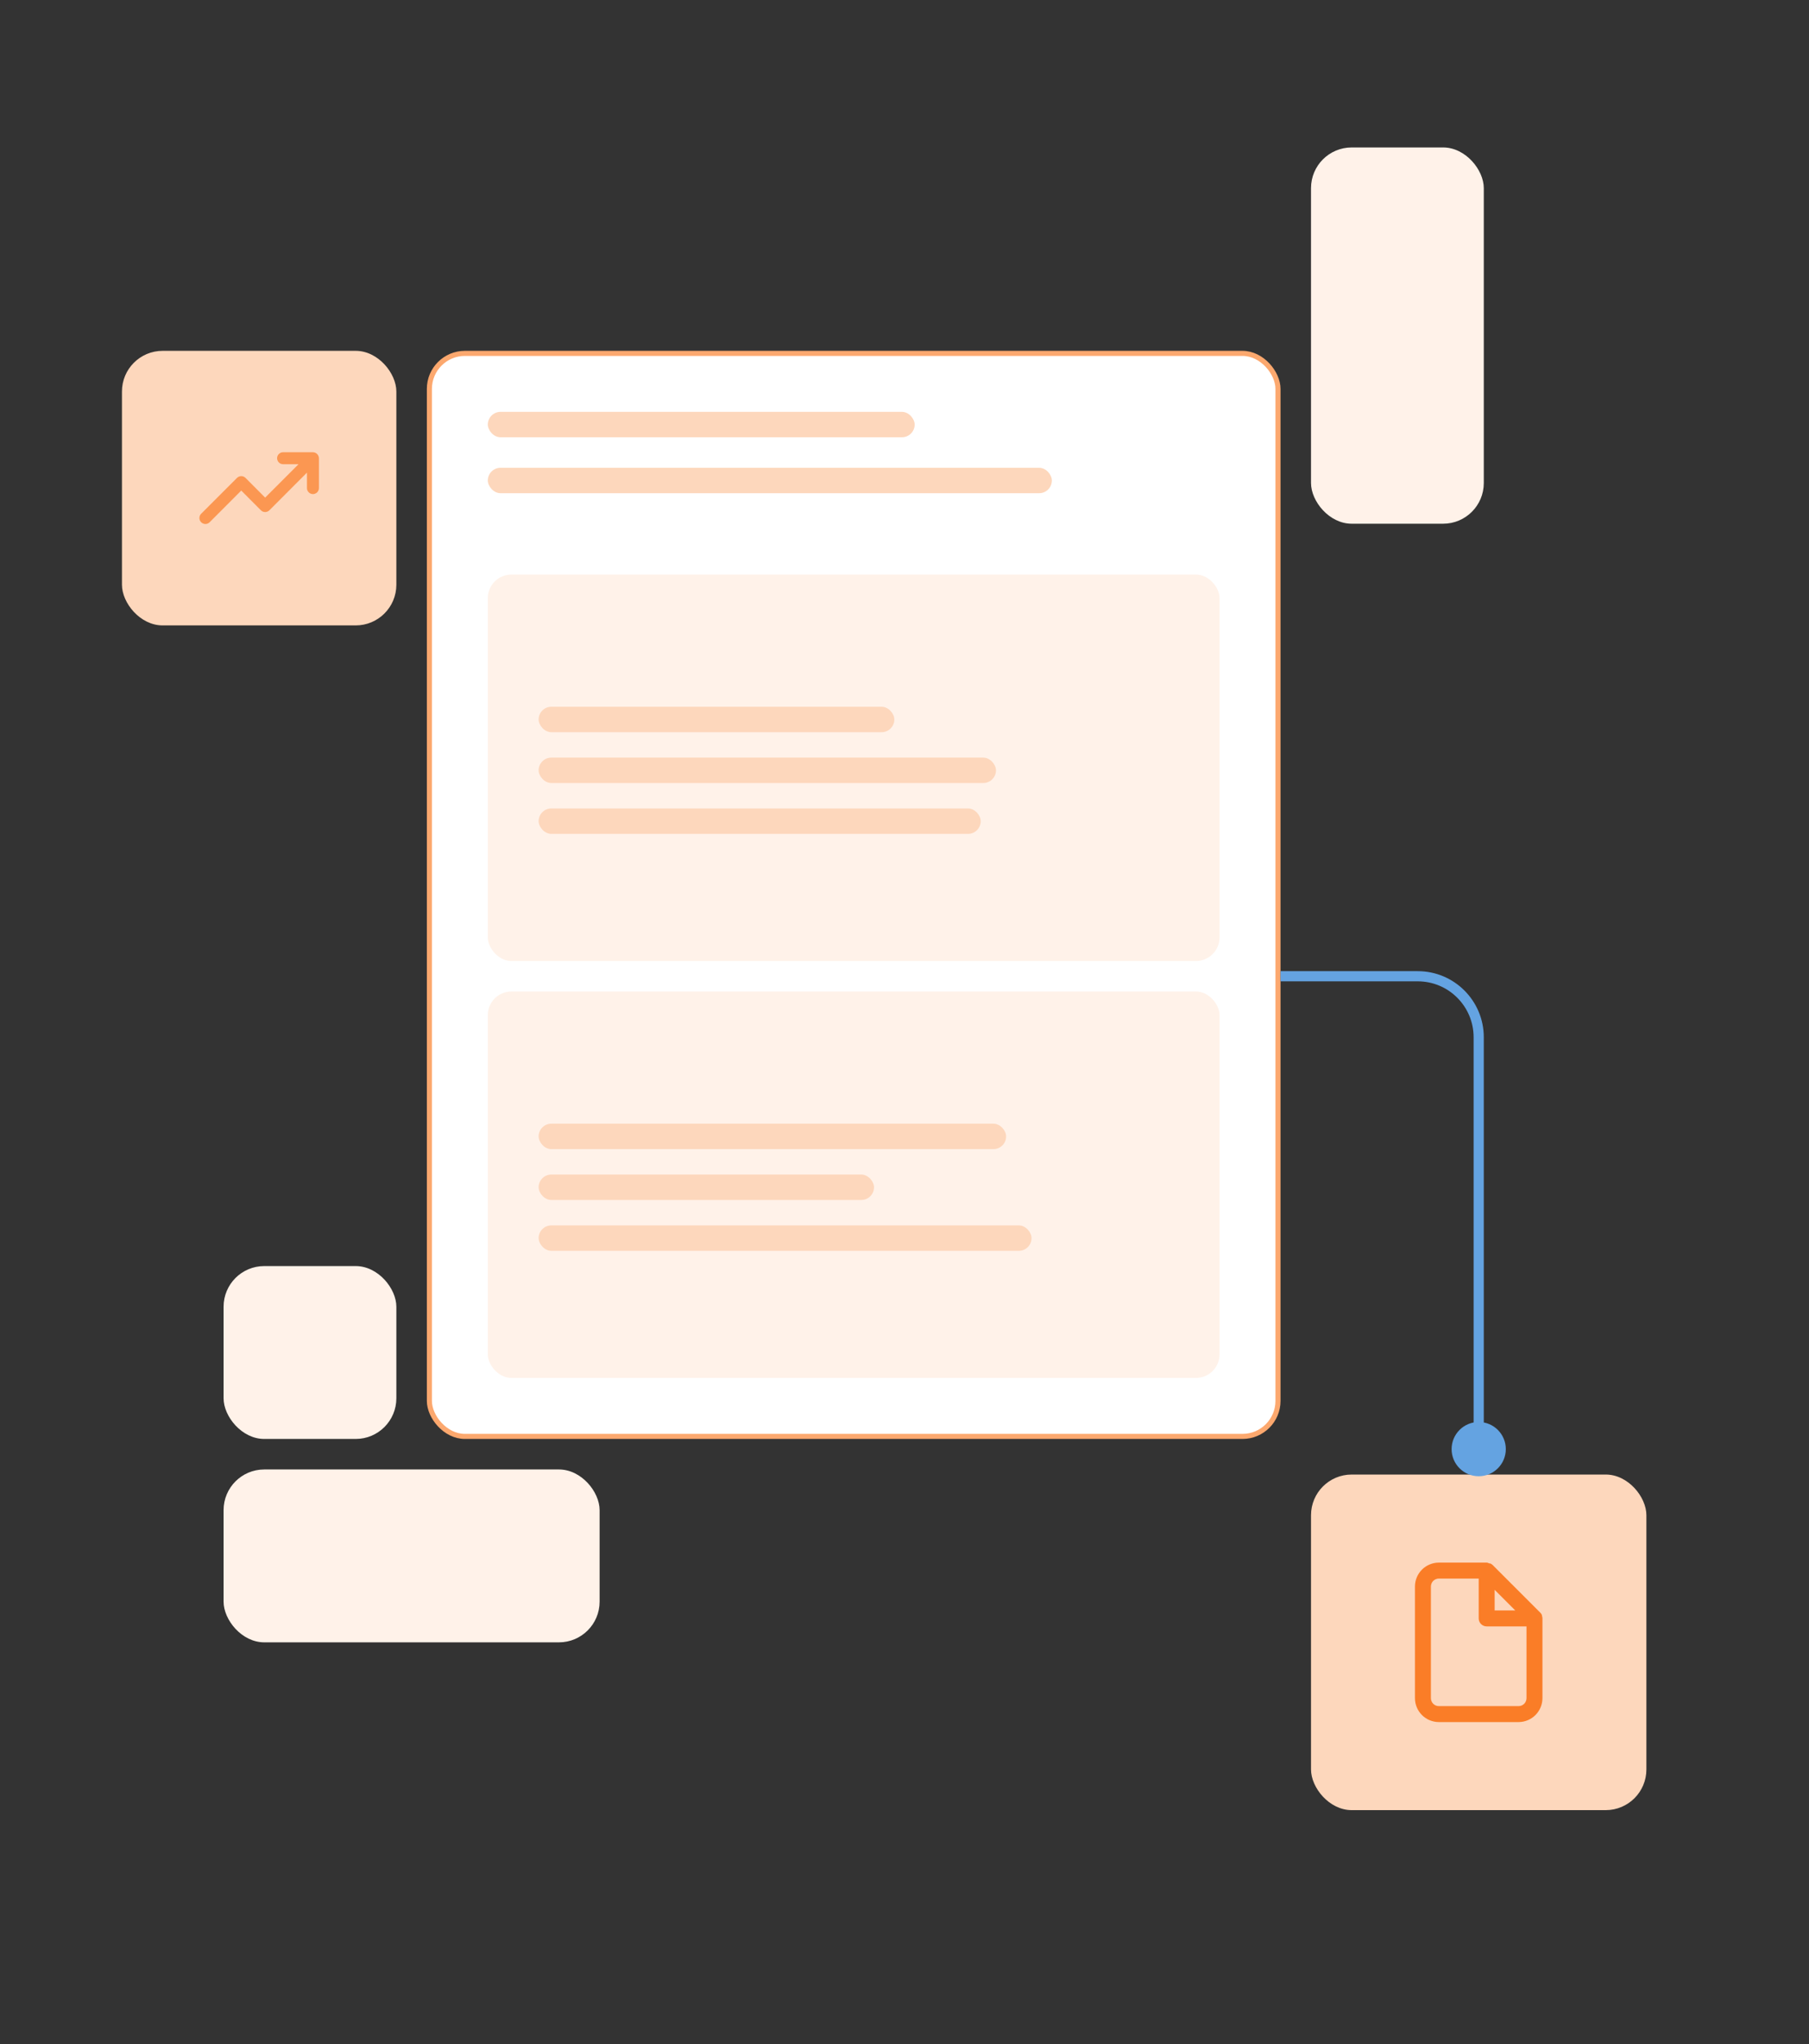 <svg width="356" height="402" viewBox="0 0 356 402" fill="none" xmlns="http://www.w3.org/2000/svg">
<rect x="0" y="0" width="356" height="402" fill="#333333" stroke="none"/>
<rect x="84.5" y="69.5" width="167" height="213" rx="6.987" fill="white"/>
<rect x="84.5" y="69.5" width="167" height="213" rx="6.987" stroke="#FCA86E"/>
<rect x="96" y="81" width="84" height="5" rx="2.5" fill="#FDD7BC"/>
<rect x="96" y="92" width="111" height="5" rx="2.5" fill="#FDD7BC"/>
<rect x="96" y="113" width="144" height="76" rx="4.646" fill="#FFF2E9"/>
<rect x="106" y="139" width="70" height="5" rx="2.5" fill="#FDD7BC"/>
<rect x="106" y="149" width="90" height="5" rx="2.5" fill="#FDD7BC"/>
<rect x="106" y="159" width="87" height="5" rx="2.5" fill="#FDD7BC"/>
<rect x="96" y="195" width="144" height="76" rx="4.646" fill="#FFF2E9"/>
<rect x="106" y="221" width="92" height="5" rx="2.5" fill="#FDD7BC"/>
<rect x="106" y="231" width="66" height="5" rx="2.5" fill="#FDD7BC"/>
<rect x="106" y="241" width="97" height="5" rx="2.5" fill="#FDD7BC"/>
<rect x="258" y="290" width="66" height="66" rx="8" fill="#FDD7BC"/>
<path d="M303.543 318.202C303.527 318.058 303.495 317.916 303.449 317.779V317.638C303.374 317.477 303.273 317.328 303.151 317.199L293.743 307.791C293.613 307.669 293.465 307.568 293.304 307.493H293.163L292.661 307.32H283.159C281.911 307.32 280.715 307.816 279.833 308.698C278.951 309.58 278.455 310.777 278.455 312.024V333.976C278.455 335.224 278.951 336.42 279.833 337.303C280.715 338.185 281.911 338.68 283.159 338.68H298.839C300.087 338.68 301.283 338.185 302.165 337.303C303.047 336.42 303.543 335.224 303.543 333.976V318.202ZM294.135 312.667L298.196 316.728H294.135V312.667ZM300.407 333.976C300.407 334.392 300.242 334.791 299.948 335.085C299.654 335.379 299.255 335.544 298.839 335.544H283.159C282.743 335.544 282.344 335.379 282.05 335.085C281.756 334.791 281.591 334.392 281.591 333.976V312.024C281.591 311.608 281.756 311.21 282.05 310.916C282.344 310.622 282.743 310.456 283.159 310.456H290.999V318.296C290.999 318.712 291.164 319.111 291.458 319.405C291.752 319.699 292.151 319.864 292.567 319.864H300.407V333.976Z" fill="#FA7D27"/>
<rect x="44" y="249" width="34" height="34" rx="8" fill="#FFF2E9"/>
<rect x="44" y="289" width="74" height="34" rx="8" fill="#FFF2E9"/>
<rect x="258" y="29" width="34" height="74" rx="8" fill="#FFF2E9"/>
<rect x="24" y="69" width="54" height="54" rx="8" fill="#FDD7BC"/>
<path d="M62.666 89.671C62.547 89.384 62.319 89.156 62.031 89.037C61.89 88.976 61.738 88.944 61.584 88.942H55.706C55.395 88.942 55.095 89.066 54.875 89.287C54.654 89.507 54.531 89.806 54.531 90.118C54.531 90.43 54.654 90.729 54.875 90.949C55.095 91.17 55.395 91.294 55.706 91.294H58.751L52.179 97.866L48.311 93.986C48.202 93.876 48.072 93.788 47.929 93.729C47.785 93.669 47.632 93.638 47.477 93.638C47.321 93.638 47.168 93.669 47.025 93.729C46.881 93.788 46.751 93.876 46.642 93.986L39.588 101.04C39.478 101.149 39.39 101.279 39.331 101.422C39.271 101.566 39.24 101.719 39.24 101.875C39.24 102.03 39.271 102.183 39.331 102.327C39.39 102.47 39.478 102.6 39.588 102.709C39.697 102.82 39.827 102.907 39.971 102.967C40.114 103.026 40.267 103.057 40.423 103.057C40.578 103.057 40.732 103.026 40.875 102.967C41.018 102.907 41.148 102.82 41.257 102.709L47.477 96.478L51.345 100.358C51.454 100.468 51.584 100.556 51.727 100.615C51.87 100.675 52.024 100.706 52.179 100.706C52.334 100.706 52.488 100.675 52.631 100.615C52.775 100.556 52.905 100.468 53.014 100.358L60.409 92.951V95.996C60.409 96.308 60.533 96.607 60.753 96.828C60.974 97.048 61.273 97.172 61.584 97.172C61.896 97.172 62.195 97.048 62.416 96.828C62.636 96.607 62.76 96.308 62.76 95.996V90.118C62.758 89.965 62.726 89.813 62.666 89.671Z" fill="#FB9752"/>
<path d="M285.667 285C285.667 287.946 288.054 290.333 291 290.333C293.946 290.333 296.333 287.946 296.333 285C296.333 282.054 293.946 279.667 291 279.667C288.054 279.667 285.667 282.054 285.667 285ZM252 192V193H279V192V191H252V192ZM291 204H290V285H291H292V204H291ZM279 192V193C285.075 193 290 197.925 290 204H291H292C292 196.82 286.18 191 279 191V192Z" fill="#64A3E1"/>
</svg>

